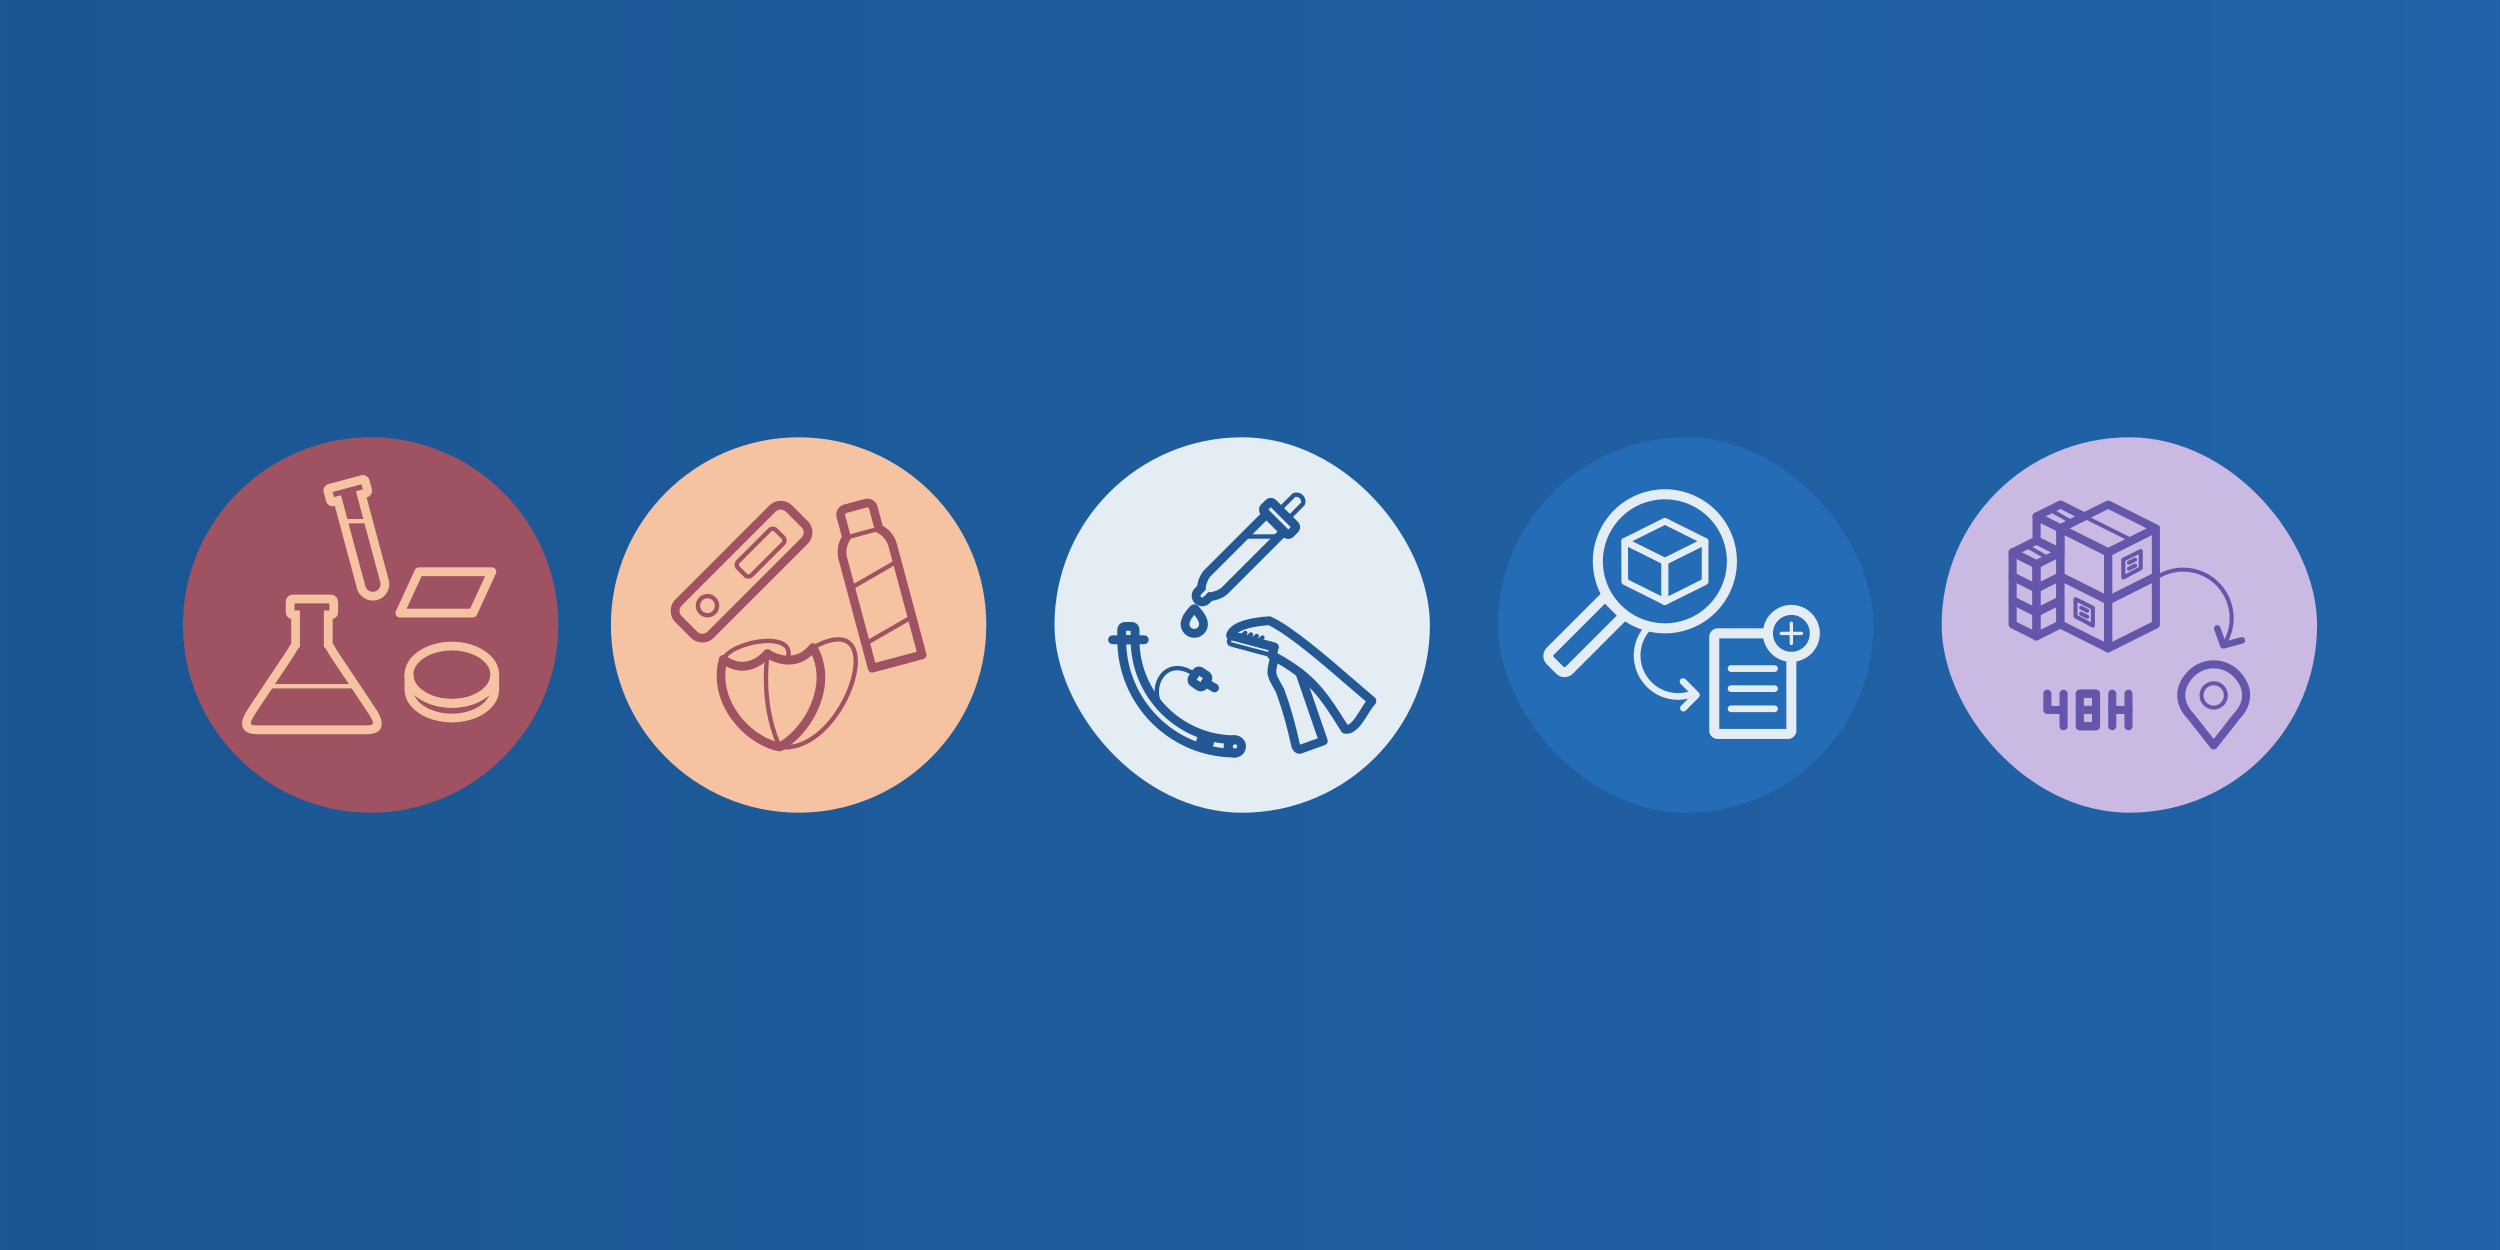 <?xml version="1.0" encoding="UTF-8"?>
<svg xmlns="http://www.w3.org/2000/svg" xmlns:xlink="http://www.w3.org/1999/xlink" xmlns:xodm="http://www.corel.com/coreldraw/odm/2003" xml:space="preserve" width="800px" height="400px" version="1.1" style="shape-rendering:geometricPrecision; text-rendering:geometricPrecision; image-rendering:optimizeQuality; fill-rule:evenodd; clip-rule:evenodd" viewBox="0 0 8000.01 4000.42">
 <rect x="0" y="0" width="8000.01" height="4000.42" fill="#333333" stroke="none"/>
 <defs>
  <style type="text/css">
   
    .fil3 {fill:#246CB6}
    .fil7 {fill:#9E5262}
    .fil1 {fill:#CABAE3}
    .fil5 {fill:#E4ECF4}
    .fil9 {fill:#F5C3A2}
    .fil6 {fill:#245895;fill-rule:nonzero}
    .fil2 {fill:#6457AB;fill-rule:nonzero}
    .fil10 {fill:#9E5262;fill-rule:nonzero}
    .fil4 {fill:#E4ECF4;fill-rule:nonzero}
    .fil8 {fill:#F5C3A2;fill-rule:nonzero}
    .fil0 {fill:url(#id0)}
   
  </style>
  <linearGradient id="id0" gradientUnits="userSpaceOnUse" x1="0" y1="2000.21" x2="8000.01" y2="2000.21">
   <stop offset="0" style="stop-opacity:1; stop-color:#1B5692"></stop>
   <stop offset="1" style="stop-opacity:1; stop-color:#2163A8"></stop>
  </linearGradient>
 </defs>
 <g id="Plan_x0020_1">
  <rect class="fil0" width="8000.01" height="4000.42"></rect>
  <g id="_1438681505024">
   <g>
    <rect class="fil1" x="6213.56" y="1399.49" width="1201.44" height="1201.44" rx="1201.44" ry="1201.44"></rect>
    <path class="fil2" d="M7020.74 2284.3l63.4 80.58 63.41 -80.59c0.38,-0.48 0.78,-0.92 1.2,-1.33 17.61,-18.37 26.42,-38.33 26.42,-58.02 0,-19.82 -8.93,-39.91 -26.76,-58.38l-2.3 -2.29c-17.43,-16.83 -39.7,-25.25 -61.97,-25.25 -22.26,0 -44.53,8.42 -61.95,25.25l-2.3 2.29c-17.83,18.47 -26.76,38.56 -26.76,58.38 0,19.82 8.93,39.92 26.76,58.39l0.85 0.97zm53.36 109.48l-73.13 -92.96c-22.36,-23.39 -33.55,-49.5 -33.55,-75.88 0,-26.58 11.37,-52.91 34.08,-76.43l3.01 -3.01c22.4,-21.63 51.02,-32.45 79.63,-32.45 28.62,0 57.25,10.82 79.65,32.45l3 3.01c22.72,23.53 34.09,49.85 34.09,76.43 0,26.38 -11.19,52.49 -33.55,75.88l-73.08 92.89c-0.61,0.78 -1.32,1.5 -2.12,2.15 -5.55,4.45 -13.63,3.52 -18.03,-2.08z"></path>
    <path class="fil2" d="M7084.15 2193.11c-8.98,0 -17.1,3.63 -22.96,9.48 -5.87,5.9 -9.5,14.01 -9.5,22.98 0,8.97 3.63,17.08 9.5,22.96 5.88,5.87 14,9.5 22.96,9.5 8.96,0 17.08,-3.63 22.95,-9.5 5.87,-5.88 9.51,-13.99 9.51,-22.96 0,-8.96 -3.64,-17.08 -9.51,-22.95 -5.87,-5.87 -13.99,-9.51 -22.95,-9.51zm-32.12 0.34c8.23,-8.23 19.6,-13.32 32.12,-13.32 12.54,0 23.91,5.09 32.13,13.31 8.23,8.22 13.31,19.59 13.31,32.13 0,12.55 -5.08,23.91 -13.31,32.13 -8.22,8.22 -19.59,13.32 -32.13,13.32 -12.54,0 -23.92,-5.1 -32.13,-13.32 -8.22,-8.21 -13.32,-19.58 -13.32,-32.13 0,-12.54 5.1,-23.91 13.33,-32.12z"></path>
    <path class="fil2" d="M6707.59 2233.13c7.16,0 12.96,-5.81 12.96,-12.97 -0.01,-7.16 -5.82,-12.97 -12.98,-12.97l-51.93 0c-7.16,0.01 -12.97,5.82 -12.96,12.98l0 51.94c0,7.16 5.82,12.97 12.97,12.97l38.96 0 0 25.98 -38.97 0.01c-7.16,0 -12.96,5.81 -12.96,12.97 0,7.16 5.82,12.97 12.97,12.97l51.94 0c7.16,-0.01 12.96,-5.82 12.96,-12.98l0 -51.93c-0.01,-7.16 -5.82,-12.97 -12.98,-12.97l-38.96 0.01 0 -26.01 38.98 0z"></path>
    <path class="fil2" d="M6746.56 2220.16c0,-7.16 5.81,-12.97 12.97,-12.96 7.16,0.01 12.97,5.81 12.96,12.98l0 103.86c0,7.16 -5.81,12.97 -12.97,12.97 -7.16,-0.01 -12.97,-5.82 -12.96,-12.98l0 -103.87z"></path>
    <path class="fil2" d="M6798.49 2220.16c0.01,-7.16 5.82,-12.97 12.98,-12.97 7.16,0.01 12.97,5.82 12.96,12.98l0 103.87c0,7.16 -5.81,12.97 -12.97,12.97 -7.16,-0.01 -12.97,-5.82 -12.97,-12.98l0 -103.87z"></path>
    <path class="fil2" d="M6759.52 2285.08c-7.16,-0.01 -12.97,-5.83 -12.96,-12.98 0,-7.16 5.81,-12.97 12.97,-12.96l51.94 0c7.16,0 12.97,5.81 12.96,12.97 0,7.16 -5.82,12.97 -12.98,12.97l-51.93 0z"></path>
    <path class="fil2" d="M6503.97 1967.84l-50.33 -25.17 0 47.83 50.33 25.17 0 -47.83zm-57.53 -57.68l75.2 37.6c4.86,1.89 8.3,6.6 8.3,12.12l0 76.74 -0.05 0c0,1.94 -0.44,3.92 -1.37,5.78 -3.19,6.39 -10.96,8.97 -17.34,5.78l-75.21 -37.6c-4.85,-1.88 -8.3,-6.6 -8.3,-12.11l0 -76.74 0.06 0c0,-1.95 0.43,-3.93 1.36,-5.79 3.19,-6.38 10.96,-8.97 17.35,-5.78z"></path>
    <path class="fil2" d="M6512.27 1947.76l75.21 -37.6c6.38,-3.19 14.15,-0.6 17.34,5.78 0.93,1.86 1.38,3.84 1.37,5.79l-0.2 76.74c0,5.19 -3.06,9.67 -7.47,11.73l-75.78 37.98c-6.38,3.19 -14.15,0.61 -17.34,-5.78 -0.93,-1.86 -1.37,-3.84 -1.37,-5.78l-0.06 0 0 -76.74c0,-5.52 3.45,-10.23 8.3,-12.12zm68 -5.08l-50.33 25.16 0 47.8 50.21 -25.16 0.12 -47.8z"></path>
    <path class="fil2" d="M6503.97 1891.33l-50.33 -25.16 0 47.83 50.33 25.16 0 -47.83zm-57.53 -57.67l75.2 37.6c4.86,1.88 8.3,6.6 8.3,12.11l0 76.74 -0.05 0c0,1.95 -0.44,3.93 -1.37,5.78 -3.19,6.39 -10.96,8.98 -17.34,5.79l-75.21 -37.6c-4.85,-1.88 -8.3,-6.6 -8.3,-12.12l0 -76.74 0.06 0c0,-1.94 0.43,-3.92 1.36,-5.78 3.19,-6.39 10.96,-8.97 17.35,-5.78z"></path>
    <path class="fil2" d="M6512.27 1871.26l75.21 -37.6c6.38,-3.19 14.15,-0.61 17.34,5.78 0.93,1.86 1.38,3.84 1.37,5.78l-0.2 76.74c0,5.19 -3.06,9.67 -7.47,11.73l-75.78 37.99c-6.38,3.19 -14.15,0.6 -17.34,-5.79 -0.93,-1.85 -1.37,-3.83 -1.37,-5.78l-0.06 0 0 -76.74c0,-5.51 3.45,-10.23 8.3,-12.11zm68 -5.09l-50.33 25.16 0 47.81 50.21 -25.17 0.12 -47.8z"></path>
    <path class="fil2" d="M6741.56 1909l151.88 -75.94c6.39,-3.19 14.16,-0.61 17.35,5.78 0.92,1.86 1.37,3.84 1.36,5.78l0.06 0 0 153.86c0,5.52 -3.45,10.23 -8.3,12.11l-151.89 75.95c-6.38,3.19 -14.15,0.6 -17.34,-5.78 -0.93,-1.86 -1.37,-3.84 -1.37,-5.79l-0.05 0 0 -153.86c0,-5.51 3.44,-10.23 8.3,-12.11zm144.68 -43.43l-127.01 63.51 0 124.94 127.01 -63.5 0 -124.95z"></path>
    <path class="fil2" d="M6733.26 1929.08l-127.01 -63.51 0.33 124.92 126.68 63.51 0 -124.92zm-134.22 -96.02l151.89 75.94c4.85,1.88 8.3,6.6 8.3,12.11l0 153.86 -0.06 0c0.01,1.95 -0.44,3.93 -1.36,5.79 -3.2,6.38 -10.96,8.97 -17.35,5.78l-152.26 -76.33c-4.41,-2.06 -7.47,-6.54 -7.47,-11.73l-0.41 -153.86c0,-1.94 0.45,-3.92 1.38,-5.78 3.19,-6.39 10.96,-8.97 17.34,-5.78z"></path>
    <path class="fil2" d="M6741.56 1755.61l151.88 -75.94c6.39,-3.19 14.16,-0.61 17.35,5.78 0.92,1.86 1.37,3.83 1.36,5.78l0.06 0 0 153.87c0,5.51 -3.45,10.23 -8.3,12.11l-151.89 75.94c-6.38,3.19 -14.15,0.61 -17.34,-5.78 -0.93,-1.86 -1.37,-3.84 -1.37,-5.78l-0.05 0 0 -153.86c0,-5.52 3.44,-10.24 8.3,-12.12zm144.68 -43.43l-127.01 63.51 0 124.95 127.01 -63.51 0 -124.95z"></path>
    <path class="fil2" d="M6733.26 1775.69l-127.01 -63.51 0.33 124.93 126.68 63.5 0 -124.92zm-134.22 -96.02l151.89 75.94c4.85,1.88 8.3,6.6 8.3,12.12l0 153.86 -0.06 0c0.01,1.94 -0.44,3.92 -1.36,5.78 -3.2,6.39 -10.96,8.97 -17.35,5.78l-152.26 -76.33c-4.41,-2.06 -7.47,-6.53 -7.47,-11.72l-0.41 -153.87c0,-1.95 0.45,-3.92 1.38,-5.78 3.19,-6.39 10.96,-8.97 17.34,-5.78z"></path>
    <path class="fil2" d="M6870.31 1691.23l-124.07 -62.03 -124.07 62.03 124.07 62.04 124.07 -62.04zm-118.29 -88.05l152.99 76.49c2.41,1.21 4.48,3.18 5.78,5.78 3.19,6.39 0.6,14.16 -5.78,17.35l-152.95 76.48c-3.55,1.76 -7.82,1.9 -11.6,0.01l-152.98 -76.49c-2.42,-1.21 -4.48,-3.18 -5.78,-5.78 -3.2,-6.39 -0.61,-14.16 5.78,-17.35l152.95 -76.48c3.54,-1.76 7.81,-1.9 11.59,-0.01z"></path>
    <polygon class="fil2" points="6819.84,1735.26 6666.86,1658.77 6672.64,1647.21 6825.62,1723.7 "></polygon>
    <path class="fil2" d="M6503.97 1814l-50.33 -25.17 0 47.83 50.33 25.16 0 -47.82zm-57.53 -57.68l75.2 37.6c4.86,1.88 8.3,6.6 8.3,12.11l0 76.74 -0.05 0c0,1.95 -0.44,3.93 -1.37,5.79 -3.19,6.38 -10.96,8.97 -17.34,5.78l-75.21 -37.6c-4.85,-1.89 -8.3,-6.6 -8.3,-12.12l0 -76.74 0.06 0c0,-1.94 0.43,-3.92 1.36,-5.78 3.19,-6.38 10.96,-8.97 17.35,-5.78z"></path>
    <path class="fil2" d="M6512.27 1793.92l75.21 -37.6c6.38,-3.19 14.15,-0.6 17.34,5.78 0.93,1.86 1.38,3.84 1.37,5.78l-0.2 76.75c0,5.19 -3.06,9.67 -7.47,11.73l-75.78 37.98c-6.38,3.19 -14.15,0.6 -17.34,-5.78 -0.93,-1.86 -1.37,-3.84 -1.37,-5.79l-0.06 0 0 -76.74c0,-5.51 3.45,-10.23 8.3,-12.11zm68 -5.09l-50.33 25.17 0 47.8 50.21 -25.16 0.12 -47.81z"></path>
    <path class="fil2" d="M6580.68 1698.93l-50.33 -25.16 0 47.83 50.33 25.16 0 -47.83zm-57.53 -57.68l75.2 37.61c4.86,1.88 8.3,6.59 8.3,12.11l0 76.74 -0.05 0c0,1.95 -0.44,3.92 -1.36,5.78 -3.2,6.39 -10.97,8.98 -17.35,5.79l-75.21 -37.61c-4.85,-1.88 -8.3,-6.59 -8.3,-12.11l0 -76.74 0.06 0c0,-1.95 0.43,-3.93 1.36,-5.78 3.19,-6.39 10.96,-8.98 17.35,-5.79z"></path>
    <path class="fil2" d="M6511.59 1641.25l76.3 -38.15c3.78,-1.89 8.05,-1.75 11.56,0l76.3 38.15c6.39,3.19 8.98,10.96 5.79,17.35 -1.3,2.6 -3.37,4.58 -5.79,5.78l-76.3 38.15c-3.78,1.9 -8.05,1.76 -11.56,0l-76.3 -38.15c-6.39,-3.19 -8.98,-10.96 -5.79,-17.34 1.3,-2.61 3.37,-4.58 5.79,-5.79zm82.08 -12.13l-47.39 23.7 47.39 23.69 47.39 -23.69 -47.39 -23.7z"></path>
    <polygon class="fil2" points="6563.65,1625.66 6635.01,1666.27 6628.62,1677.52 6557.25,1636.91 "></polygon>
    <path class="fil2" d="M6829.71 1804.37c3.19,-1.59 7.08,-0.3 8.67,2.89 1.6,3.2 0.3,7.08 -2.89,8.68l-19.74 9.87c-3.19,1.59 -7.08,0.3 -8.67,-2.9 -1.59,-3.19 -0.3,-7.08 2.89,-8.67l19.74 -9.87z"></path>
    <path class="fil2" d="M6829.71 1785.19c3.19,-1.59 7.08,-0.29 8.67,2.9 1.6,3.19 0.3,7.07 -2.89,8.67l-19.74 9.87c-3.19,1.6 -7.08,0.3 -8.67,-2.89 -1.59,-3.19 -0.3,-7.08 2.89,-8.67l19.74 -9.88z"></path>
    <path class="fil2" d="M6792.53 1785.19l55.15 -27.57c3.2,-1.6 7.08,-0.3 8.68,2.89 0.46,0.93 0.69,1.92 0.69,2.89l0.02 55.17c0,2.69 -1.64,5 -3.97,5.98l-55.17 29.5c-3.15,1.68 -7.07,0.49 -8.75,-2.66 -0.52,-0.97 -0.76,-2.02 -0.76,-3.04l-0.03 -57.1c0,-2.76 1.72,-5.11 4.14,-6.06zm51.56 -11.31l-42.71 21.35 0 42.31 42.71 -22.83 0 -40.83z"></path>
    <path class="fil2" d="M6656.99 1969.86c-3.19,-1.59 -4.48,-5.48 -2.89,-8.67 1.59,-3.19 5.48,-4.48 8.67,-2.89l19.74 9.86c3.19,1.6 4.49,5.49 2.89,8.68 -1.59,3.19 -5.48,4.49 -8.67,2.89l-19.74 -9.87z"></path>
    <path class="fil2" d="M6656.99 1950.69c-3.19,-1.6 -4.48,-5.49 -2.89,-8.68 1.59,-3.19 5.48,-4.48 8.67,-2.89l19.74 9.87c3.19,1.59 4.49,5.48 2.89,8.67 -1.59,3.19 -5.48,4.49 -8.67,2.89l-19.74 -9.86z"></path>
    <path class="fil2" d="M6691.11 1949.15l-42.71 -21.35 0 40.83 42.71 22.84 0 -42.32zm-46.31 -37.6l55.15 27.57c2.42,0.94 4.14,3.3 4.14,6.05l0 57.1c-0.03,1.03 -0.27,2.07 -0.79,3.04 -1.68,3.15 -5.59,4.34 -8.75,2.66l-55.17 -29.49c-2.33,-0.99 -3.97,-3.3 -3.97,-5.99l0 -55.16c0.03,-0.98 0.25,-1.97 0.71,-2.89 1.6,-3.19 5.49,-4.49 8.68,-2.89z"></path>
    <path class="fil2" d="M6434.89 1756.31l76.3 -38.15c3.78,-1.89 8.05,-1.75 11.56,0l76.3 38.15c6.39,3.19 8.98,10.96 5.78,17.35 -1.29,2.6 -3.36,4.57 -5.78,5.78l-76.3 38.15c-3.78,1.89 -8.05,1.75 -11.56,0l-76.3 -38.15c-6.39,-3.19 -8.98,-10.96 -5.78,-17.35 1.29,-2.6 3.36,-4.57 5.78,-5.78zm82.08 -12.13l-47.39 23.69 47.39 23.7 47.39 -23.7 -47.39 -23.69z"></path>
    <polygon class="fil2" points="6486.95,1740.71 6558.32,1781.32 6551.93,1792.58 6480.56,1751.96 "></polygon>
    <path class="fil2" d="M7171.34 2039.15c5.66,-1.51 11.48,1.85 12.99,7.52 1.51,5.65 -1.85,11.48 -7.52,12.99l-58.99 15.89c-5.55,1.47 -11.24,-1.72 -12.9,-7.17l-19.52 -53.55c-1.99,-5.51 0.85,-11.59 6.36,-13.58 5.5,-1.99 11.58,0.85 13.57,6.35l16.37 44.91 49.64 -13.36z"></path>
    <path class="fil2" d="M7120.46 2068.92c-2,2.96 -6.04,3.75 -9.01,1.75 -2.96,-2.01 -3.75,-6.04 -1.75,-9.01 15.94,-23.62 24.44,-50.73 25.39,-78.07 0.95,-27.21 -5.54,-54.68 -19.58,-79.21l-0.56 -0.97c-20.57,-35.34 -53.51,-59.09 -90.18,-68.91 -36.66,-9.82 -77.05,-5.73 -112.55,14.58 -2.53,1.78 -6.05,1.53 -8.31,-0.73 -2.53,-2.53 -2.53,-6.64 0,-9.18 0.42,-0.38 0.87,-0.73 1.37,-1.02 38.73,-22.35 82.84,-26.9 122.84,-16.18 39.96,10.7 75.85,36.66 98.22,75.3l0.09 0.16c15.47,26.8 22.63,56.83 21.6,86.57 -1.04,29.78 -10.27,59.27 -27.57,84.92z"></path>
    <path class="fil2" d="M6538.8 2220.16c0,-7.16 5.82,-12.97 12.97,-12.96 7.16,0 12.97,5.82 12.97,12.97l0 38.96 25.99 0.01 0 -38.98c0.01,-7.16 5.82,-12.97 12.97,-12.97 7.17,0.01 12.97,5.82 12.97,12.98l0 103.87c-0.01,7.16 -5.82,12.97 -12.98,12.96 -7.16,0 -12.96,-5.82 -12.96,-12.97l0 -38.96 -38.97 0.01c-7.16,-0.01 -12.96,-5.83 -12.96,-12.98l0 -51.94z"></path>
    <path class="fil2" d="M6707.59 2311.07c7.16,0 12.96,5.81 12.96,12.97 -0.01,7.16 -5.82,12.97 -12.98,12.97l-51.93 0c-7.16,-0.01 -12.97,-5.82 -12.96,-12.98l0 -51.94c0,-7.16 5.82,-12.97 12.97,-12.97l38.96 0 0 -25.98 -38.97 -0.01c-7.16,0 -12.96,-5.81 -12.96,-12.97 0,-7.16 5.82,-12.97 12.97,-12.97l51.94 0c7.16,0.01 12.96,5.82 12.96,12.98l0 51.93c-0.01,7.16 -5.82,12.97 -12.98,12.97l-38.96 -0.01 0 26.01 38.98 0z"></path>
   </g>
   <g>
    <rect class="fil3" x="4793.92" y="1399.49" width="1201.44" height="1201.44" rx="1201.44" ry="1201.44"></rect>
    <path class="fil4" d="M5409.36 2211.64c5.59,-1.92 11.7,1.06 13.62,6.66 1.92,5.6 -1.07,11.7 -6.66,13.62 -25.63,8.82 -52.68,9.95 -78.11,4.08 -25.47,-5.88 -49.3,-18.75 -68.46,-37.93 -27.72,-27.71 -41.59,-64.04 -41.59,-100.37 0,-36.32 13.87,-72.65 41.58,-100.37 4.19,-4.19 10.98,-4.19 15.17,0 4.19,4.19 4.19,10.98 0,15.17 -23.53,23.52 -35.29,54.37 -35.29,85.2 0,30.84 11.77,61.68 35.29,85.21 16.3,16.3 36.52,27.24 58.07,32.22 21.59,4.98 44.58,4.01 66.38,-3.49z"></path>
    <path class="fil4" d="M5394.58 2273.96c-4.17,4.18 -10.95,4.2 -15.13,0.04 -4.19,-4.17 -4.21,-10.94 -0.04,-15.13l34.43 -34.62 -35.59 -35.58c-4.19,-4.18 -4.19,-10.98 0,-15.17 4.19,-4.18 10.98,-4.18 15.17,0l43.13 43.12c4.14,4.19 4.16,10.95 0,15.13l-41.97 42.21z"></path>
    <path class="fil4" d="M5323.38 1786.72l128.32 -63.98c5.3,-2.63 11.73,-0.48 14.37,4.82 0.77,1.54 1.13,3.17 1.13,4.78l0 129.09c0,4.37 -2.6,8.13 -6.35,9.8l-128.32 63.98c-5.3,2.64 -11.74,0.48 -14.37,-4.82 -0.77,-1.54 -1.13,-3.17 -1.13,-4.77l-0.01 -129.1c0,-4.36 2.62,-8.12 6.36,-9.8zm122.37 -37.05l-107.27 53.48 0 105.14 107.27 -53.48 0 -105.14z"></path>
    <path class="fil4" d="M5317.02 1803.15l-107.27 -53.48 0.28 105.15 106.99 53.49 0 -105.16zm-113.22 -80.41l128.33 63.98c3.74,1.68 6.35,5.44 6.35,9.8l0 129.1 -0.05 0c0.01,1.6 -0.36,3.23 -1.13,4.77 -2.63,5.27 -9.05,7.41 -14.32,4.78l-128.11 -64.04c-3.66,-1.7 -6.19,-5.4 -6.19,-9.7l-0.34 -128.19c-0.16,-1.89 0.18,-3.85 1.08,-5.68 2.64,-5.3 9.08,-7.45 14.38,-4.82z"></path>
    <path class="fil4" d="M5432.45 1732.34l-104.7 -52.2 -104.7 52.2 104.7 52.2 104.7 -52.2zm-99.92 -73.78l128.72 64.18c2.02,1.01 3.74,2.65 4.82,4.82 2.64,5.3 0.48,11.74 -4.82,14.38l-128.7 64.17c-2.93,1.45 -6.45,1.56 -9.57,0.01l-128.73 -64.18c-2.02,-1.01 -3.74,-2.65 -4.82,-4.82 -2.64,-5.3 -0.48,-11.74 4.82,-14.38l128.71 -64.16c2.92,-1.46 6.44,-1.57 9.57,-0.02z"></path>
    <path class="fil4" d="M5519.4 1745.04l-0.07 -0.27c-14.23,-52.83 -48.46,-94.91 -92.32,-120.23 -43.97,-25.39 -97.66,-33.99 -150.63,-19.8 -52.93,14.18 -95.1,48.48 -120.5,92.46l-0.02 -0.02c-25.33,43.9 -33.93,97.47 -19.83,150.35l0.06 0.24c14.18,52.93 48.48,95.1 92.46,120.49 43.59,25.16 96.72,33.83 149.23,20.14l1.84 -0.91 1.57 0c51.99,-14.52 93.39,-48.47 118.42,-91.83 25.38,-43.97 33.98,-97.65 19.79,-150.62zm31.62 -6.12c15.65,60.73 5.52,122.2 -23.63,172.7 -29.3,50.75 -77.78,90.41 -138.59,107.1 -0.16,0.09 -3.56,0.95 -3.56,0.95 -60.77,15.66 -122.26,5.54 -172.78,-23.63 -51.09,-29.5 -90.94,-78.49 -107.41,-139.96 -16.47,-61.47 -6.45,-123.8 23.05,-174.91l0 -0.06c29.5,-51.09 78.49,-90.94 139.97,-107.41 61.46,-16.47 123.8,-6.45 174.9,23.05 51.14,29.53 91.01,78.53 107.48,139.98l0.57 2.19z"></path>
    <path class="fil4" d="M4972.46 2103.02l30.34 30.35c1.03,1.03 2.41,1.54 3.8,1.54l0 0.06c1.36,0 2.75,-0.52 3.82,-1.57l-0.03 -0.03 163.45 -163.46 -37.93 -37.93 -163.45 163.46c-1.03,1.02 -1.54,2.4 -1.54,3.79 0,1.39 0.51,2.77 1.54,3.79zm7.59 53.1l-30.34 -30.34c-7.32,-7.32 -10.98,-16.94 -10.98,-26.55 0,-9.61 3.66,-19.23 10.98,-26.55l186.2 -186.2 83.44 83.43 -186.21 186.21 -0.07 0c-7.26,7.27 -16.87,10.91 -26.47,10.91l0 0.07c-9.61,0 -19.23,-3.67 -26.55,-10.98z"></path>
    <path class="fil4" d="M5716.5 2102.12c0,-8.86 7.18,-16.03 16.03,-16.03 8.86,0 16.03,7.17 16.03,16.03l0.01 235.99 0.06 0c0,7.38 -3.02,14.09 -7.87,18.94l-0.03 -0.03c-4.88,4.87 -11.59,7.91 -18.91,7.91l-225.28 0c-7.39,0 -14.1,-3.02 -18.95,-7.87l0 -0.06c-4.85,-4.86 -7.87,-11.55 -7.87,-18.89l0 -300.36c0,-7.34 3.02,-14.04 7.87,-18.89l0 -0.06c4.85,-4.85 11.56,-7.87 18.95,-7.87l160.91 0c8.89,0 16.09,7.21 16.09,16.09 0,8.89 -7.2,16.09 -16.09,16.09l-155.54 0 0 289.64 214.61 0 -0.02 -230.63z"></path>
    <path class="fil4" d="M5539.45 2279.08c-5.9,0 -10.69,-4.79 -10.69,-10.68 0,-5.9 4.79,-10.69 10.69,-10.69l139.46 -0.01c5.9,0 10.68,4.78 10.68,10.68 0,5.9 -4.78,10.69 -10.68,10.69l-139.46 0.01z"></path>
    <path class="fil4" d="M5539.45 2214.71c-5.9,0 -10.69,-4.79 -10.69,-10.68 0,-5.9 4.79,-10.69 10.69,-10.69l139.46 0c5.9,0 10.68,4.78 10.68,10.68 0,5.9 -4.78,10.69 -10.68,10.69l-139.46 0z"></path>
    <path class="fil4" d="M5732.54 1968.04c-16.3,0 -31.05,6.6 -41.72,17.27l-0.06 0c-10.64,10.63 -17.22,25.38 -17.22,41.72 0,16.33 6.58,31.08 17.22,41.72l0.06 0c10.67,10.67 25.42,17.27 41.72,17.27 16.32,0 31.08,-6.59 41.75,-17.24 10.65,-10.67 17.24,-25.43 17.24,-41.75 0,-16.32 -6.59,-31.08 -17.24,-41.75 -10.67,-10.65 -25.43,-17.24 -41.75,-17.24zm-64.44 -5.45l-0.03 -0.03c16.5,-16.5 39.3,-26.71 64.47,-26.71 25.13,0 47.91,10.21 64.41,26.71l0.06 0.06c16.5,16.5 26.71,39.28 26.71,64.41 0,25.13 -10.21,47.91 -26.71,64.41l-0.06 0.06c-16.5,16.5 -39.28,26.7 -64.41,26.7 -25.17,0 -47.97,-10.2 -64.47,-26.71l0.03 -0.03c-16.52,-16.53 -26.74,-39.31 -26.74,-64.43 0,-25.12 10.22,-47.9 26.74,-64.44z"></path>
    <path class="fil4" d="M5727.17 1994.84c0,-2.95 2.4,-5.36 5.36,-5.36 2.97,0 5.37,2.41 5.37,5.36l0 64.37c0,2.96 -2.4,5.36 -5.37,5.36 -2.96,0 -5.36,-2.4 -5.36,-5.36l0 -64.37z"></path>
    <path class="fil4" d="M5764.72 2021.66c2.96,0 5.36,2.41 5.36,5.37 0,2.96 -2.4,5.36 -5.36,5.36l-64.37 0c-2.96,0 -5.36,-2.4 -5.36,-5.36 0,-2.96 2.4,-5.37 5.36,-5.37l64.37 0z"></path>
    <path class="fil4" d="M5539.45 2150.34c-5.9,0 -10.69,-4.78 -10.69,-10.68 0,-5.9 4.79,-10.69 10.69,-10.69l139.46 0c5.9,0 10.68,4.78 10.68,10.68 0,5.9 -4.78,10.69 -10.68,10.69l-139.46 0z"></path>
   </g>
   <g>
    <rect class="fil5" x="3374.28" y="1399.49" width="1201.44" height="1201.44" rx="1201.44" ry="1201.44"></rect>
    <path class="fil6" d="M4083.63 1600.47l69.58 69.58c4.67,4.67 7.02,10.82 7.02,16.94 0,6.12 -2.35,12.28 -7.02,16.94l-13.91 13.92c-4.67,4.67 -10.82,7.01 -16.94,7.01 -6.12,0 -12.27,-2.34 -16.94,-7.01l-69.59 -69.58c-4.66,-4.67 -7,-10.83 -7,-16.94 0,-6.13 2.34,-12.28 7,-16.95l13.95 -13.89c4.64,-4.69 10.79,-7.03 16.91,-7.03 6.12,0 12.28,2.34 16.94,7.01zm46.62 86.55l-63.59 -63.59 -7.86 7.87 63.59 63.58 7.86 -7.86z"></path>
    <path class="fil6" d="M3842.79 1910.03l0.43 0.43c1.05,1.08 2.48,1.61 3.93,1.61 1.46,0 2.89,-0.53 3.95,-1.58 5.01,-4.44 10.23,-10.22 15.09,-15.07l5.57 -0.22c6.52,-0.25 13.93,-2.21 20.78,-5.03 7.2,-2.97 13.46,-6.78 17.11,-10.44l178.83 -178.82 -35.7 -35.7 -178.83 178.82c-3.66,3.66 -7.47,9.92 -10.44,17.12 -2.82,6.85 -4.78,14.25 -5.03,20.78l-0.22 5.62 -15.04 15.05c-1.06,1.06 -1.6,2.49 -1.6,3.93 0,1.25 0.39,2.5 1.17,3.5zm-19.52 20.41l-0.02 -0.06c-6.58,-6.6 -9.88,-15.24 -9.88,-23.85 0,-8.65 3.3,-17.32 9.88,-23.9l7.57 -7.57c1.02,-8.29 3.44,-16.83 6.65,-24.62 4.39,-10.64 10.42,-20.28 16.52,-26.38l198.79 -198.78 75.63 75.63 -198.79 198.79c-6.09,6.09 -15.73,12.11 -26.37,16.5 -7.81,3.22 -16.37,5.65 -24.68,6.66l-7.58 7.58c-6.58,6.57 -15.22,9.87 -23.84,9.87 -6.56,0 -13.15,-1.92 -18.82,-5.74l-0.9 0 -4.16 -4.13z"></path>
    <path class="fil6" d="M4104.26 1631.08l18.34 18.35 40.78 -40.79c0.43,-0.42 0.42,-2.7 -0.11,-5.73 -0.52,-2.92 -1.82,-6.02 -4.15,-8.34 -2.33,-2.34 -5.43,-3.64 -8.34,-4.15 -3.02,-0.54 -5.29,-0.55 -5.75,-0.13l-40.77 40.79zm13.35 33.32l-33.32 -33.31 50.77 -50.78c3.38,-3.34 10.72,-5.1 18.14,-3.79 5.46,0.96 11.32,3.48 15.9,8.06 4.59,4.59 7.09,10.44 8.07,15.9 1.31,7.44 -0.46,14.8 -3.8,18.15l-50.77 50.76 -4.99 -4.99z"></path>
    <path class="fil6" d="M3778.03 1997.43c0,-9.83 3.67,-19.9 8.98,-29.25 6.43,-11.32 15.41,-21.79 22.58,-28.97l0.06 -0.06c3.34,-3.32 7.7,-4.96 12.09,-4.94 4.39,0.02 8.75,1.68 12.03,4.96l0 0.05c7.18,7.19 16.16,17.65 22.58,28.96 5.3,9.35 8.97,19.42 8.97,29.25 0,11.94 -4.88,22.9 -12.8,30.85 -7.9,7.91 -18.79,12.84 -30.85,12.84 -12.06,0 -22.93,-4.93 -30.83,-12.84 -7.93,-7.95 -12.81,-18.9 -12.81,-30.85zm33.47 -15.35c-3.09,5.43 -5.22,10.85 -5.22,15.35 0,4.27 1.72,8.18 4.53,10.99 2.73,2.74 6.57,4.45 10.86,4.45 4.3,0 8.14,-1.71 10.88,-4.45 2.8,-2.81 4.53,-6.72 4.53,-10.99 0,-4.5 -2.14,-9.91 -5.22,-15.35 -2.88,-5.06 -6.5,-10 -10.18,-14.39 -3.68,4.39 -7.31,9.33 -10.18,14.39z"></path>
    <polygon class="fil6" points="4092.37,1724.05 3979.17,1724.05 3979.17,1709.92 4092.37,1709.92 "></polygon>
    <path class="fil6" d="M4059.3 2000.82c-31.52,2.1 -59.01,7.06 -79.03,14.61 -7.85,2.95 -14.35,6.14 -19.2,9.53l120.07 32.17c7.52,2.01 11.99,9.75 9.98,17.27l-4.23 15.77c122.76,66.6 161.23,127.79 224.41,228.33l0.74 1.17c13.77,-3.49 29.37,-28.62 42.54,-49.88 5.77,-9.31 11.17,-18.02 16.35,-24.8 -16.83,-14.11 -35.75,-30.49 -56.48,-48.42 -81.36,-70.4 -190.23,-164.61 -255.15,-195.75zm-88.96 -11.77c23.42,-8.81 55.07,-14.46 90.8,-16.58 2.23,-0.11 4.51,0.28 6.68,1.27 68.23,31.21 181.07,128.87 265.05,201.54 22.9,19.82 43.7,37.82 59.77,51.2l2.56 2.06c5.75,4.65 8.54,6.9 8.85,14.25 0.31,6.67 -1.93,9.2 -6.27,14.03l-2.7 3.09c-4.89,5.86 -10.5,14.9 -16.55,24.66 -19.49,31.44 -43,69.35 -76.87,63.02 -3.72,-0.71 -7.15,-2.89 -9.32,-6.35l-4.87 -7.74c-62.25,-99.04 -99.52,-158.34 -223.13,-223.43 -6.04,-2.85 -9.38,-9.7 -7.59,-16.39l3.47 -12.95 -126.13 -33.79c-7.39,-1.99 -11.87,-9.53 -10.04,-16.99 4.39,-17.74 21.14,-31.42 46.29,-40.9z"></path>
    <path class="fil6" d="M3939.52 2048.39c-7.52,-2.01 -11.99,-9.75 -9.98,-17.27 2.01,-7.52 9.75,-11.99 17.27,-9.98l134.33 35.99c7.52,2.01 11.99,9.75 9.98,17.27l-7.12 26.56c-2.01,7.52 -9.75,12 -17.27,9.99 -7.52,-2.01 -11.99,-9.75 -9.98,-17.27l3.47 -12.95 -120.7 -32.34z"></path>
    <path class="fil6" d="M4068.86 2075.75l-126.14 -33.8 -2.76 10.33c-0.19,0.71 -0.07,1.45 0.27,2.04l0.11 0.22c0.35,0.49 0.88,0.88 1.52,1.05l123.52 33.1 3.48 -12.94zm-129.3 -49.25l139.75 37.45c3.76,1 6,4.87 5,8.63l-7.12 26.57c-1.01,3.76 -4.88,5.99 -8.64,4.99l-130.33 -34.93c-4.25,-1.14 -7.7,-3.85 -9.88,-7.34l-0.31 -0.49c-2.15,-3.72 -2.89,-8.29 -1.7,-12.74l4.6 -17.15c1,-3.76 4.87,-6 8.63,-4.99z"></path>
    <path class="fil6" d="M3980 2040.52c-2.75,2.75 -7.23,2.75 -9.98,0 -2.75,-2.76 -2.75,-7.23 0,-9.99l9.93 -9.92c2.75,-2.76 7.23,-2.76 9.98,0 2.75,2.75 2.75,7.23 0,9.98l-9.93 9.93z"></path>
    <path class="fil6" d="M3998.28 2045.41c-2.75,2.76 -7.23,2.76 -9.99,0 -2.75,-2.75 -2.75,-7.23 0,-9.98l9.93 -9.93c2.75,-2.75 7.23,-2.75 9.98,0 2.76,2.76 2.76,7.23 0,9.99l-9.92 9.92z"></path>
    <path class="fil6" d="M4016.56 2050.28c-2.74,2.76 -7.21,2.77 -9.96,0.03 -2.75,-2.74 -2.76,-7.2 -0.03,-9.95l9.93 -9.93c2.73,-2.76 7.2,-2.77 9.95,-0.03 2.75,2.74 2.77,7.2 0.03,9.96l-9.92 9.92z"></path>
    <path class="fil6" d="M4034.83 2055.21c-2.75,2.75 -7.22,2.75 -9.98,0 -2.75,-2.76 -2.75,-7.23 0,-9.99l9.92 -9.92c2.76,-2.75 7.23,-2.75 9.99,0 2.75,2.76 2.75,7.23 0,9.98l-9.93 9.93z"></path>
    <path class="fil6" d="M4065.33 2098.67c1.79,-7.55 9.38,-12.22 16.94,-10.43 7.55,1.8 12.22,9.39 10.42,16.94l-0.62 2.6c-6.18,25.74 -9.03,37.65 -7.57,46.8 1.25,7.83 6.12,16.62 15.15,32.95l9.2 16.67c0.42,0.78 0.76,1.58 1.02,2.4 11.35,31.17 20.11,58.71 27.89,86.6 7.84,28.11 14.6,56.16 21.97,88.43l0.45 1.47 56.6 -20.33 -70.39 -204.32c-2.53,-7.37 1.4,-15.4 8.77,-17.93 7.37,-2.52 15.4,1.41 17.93,8.78l74.9 217.41 -0.05 0.02c2.5,7.26 -1.31,15.21 -8.56,17.8l-73.65 26.48c-0.83,0.35 -1.71,0.62 -2.63,0.82 -8.67,1.82 -15.6,-1.1 -20.9,-6.03 -5.54,-5.17 -8.8,-12.94 -9.94,-17.88 -7.37,-32.25 -14.07,-60.07 -21.64,-87.22 -7.51,-26.91 -16,-53.61 -27.04,-83.97l-8.53 -15.63c-10.62,-19.2 -16.34,-29.54 -18.35,-42.11 -2.34,-14.6 0.93,-28.24 8,-57.72l0.63 -2.6z"></path>
    <path class="fil6" d="M3951.52 2396.14l0.45 -0.01c7.77,-0.09 14.14,6.14 14.23,13.9l0 0.17 0.06 0c0,7.8 -6.33,14.13 -14.13,14.13l-1.52 -0.07c-50.71,-0.2 -99.02,-10.4 -143.04,-28.73 -45.92,-19.11 -87.24,-47.02 -121.82,-81.6 -34.73,-34.73 -62.74,-76.24 -81.86,-122.38 -18.43,-44.45 -28.6,-93.12 -28.6,-144.09 0,-7.8 6.32,-14.12 14.12,-14.12l1.26 0.06 41.48 0.02c7.77,0 14.07,6.3 14.07,14.07l0.05 0c0,41.54 8.23,81.08 23.12,117.05 15.45,37.34 38.17,71 66.39,99.23 28.11,28.1 61.63,50.76 98.84,66.23 35.92,14.94 75.26,23.25 116.45,23.39 7.76,0 14.06,6.3 14.06,14.06l0.06 0c0,7.81 -6.33,14.14 -14.12,14.14l-0.37 -0.01c-1.67,0.21 -3.18,0.99 -4.31,2.14 -1.26,1.3 -2.04,3.1 -2.04,5.11 0,2 0.77,3.81 2.03,5.09 1.28,1.32 3.04,2.16 4.97,2.21l0.17 0.01zm-133.13 -26.65c30.77,12.81 63.73,21.34 98.14,24.84 -0.28,-1.8 -0.43,-3.63 -0.43,-5.5 0,-3.14 0.41,-6.19 1.19,-9.1 -32.84,-3.39 -64.23,-11.53 -93.48,-23.69 -40.73,-16.94 -77.36,-41.67 -107.99,-72.3 -30.72,-30.72 -55.51,-67.52 -72.47,-108.49 -14.61,-35.31 -23.37,-73.63 -25.03,-113.71l-14.51 -0.01c1.67,42.12 10.81,82.28 26.11,119.2 17.67,42.63 43.6,81.04 75.8,113.23 32.04,32.05 70.26,57.89 112.67,75.53z"></path>
    <path class="fil6" d="M3603.53 2033.34l14.5 0 0 -14.56 -14.5 0 0 14.56zm17.93 28.24l-21.36 0c-6.83,0 -13.04,-2.79 -17.53,-7.28 -4.49,-4.49 -7.28,-10.69 -7.28,-17.53l0 -21.43c0,-6.83 2.79,-13.03 7.28,-17.53 4.49,-4.49 10.7,-7.27 17.53,-7.27l21.36 0c6.84,0 13.04,2.78 17.53,7.27 4.49,4.5 7.28,10.7 7.28,17.53l0 21.43c0,6.84 -2.79,13.04 -7.28,17.53 -4.49,4.49 -10.69,7.28 -17.53,7.28z"></path>
    <path class="fil6" d="M3560.03 2061.58c-7.79,0 -14.12,-6.32 -14.12,-14.12 0,-7.8 6.33,-14.12 14.12,-14.12l101.49 0c7.8,0 14.12,6.32 14.12,14.12 0,7.8 -6.32,14.12 -14.12,14.12l-101.49 0z"></path>
    <path class="fil6" d="M3951.6 2353.33c9.8,0 18.67,3.98 25.1,10.4 6.42,6.43 10.4,15.3 10.4,25.1 0,9.76 -3.98,18.62 -10.4,25.04l0 0.06c-6.43,6.42 -15.3,10.4 -25.1,10.4 -9.8,0 -18.68,-3.98 -25.1,-10.4 -6.42,-6.42 -10.4,-15.3 -10.4,-25.1 0,-9.8 3.98,-18.67 10.4,-25.1 6.48,-6.41 15.35,-10.4 25.1,-10.4zm5.13 30.37c-1.31,-1.3 -3.13,-2.12 -5.13,-2.12 -2.04,0 -3.86,0.79 -5.13,2.07l0 0.05c-1.31,1.31 -2.12,3.13 -2.12,5.13 0,2 0.81,3.83 2.12,5.13 1.3,1.31 3.13,2.12 5.13,2.12 2,0 3.82,-0.81 5.13,-2.12 1.32,-1.28 2.12,-3.11 2.12,-5.13 0,-2 -0.82,-3.82 -2.12,-5.13z"></path>
    <polygon class="fil6" points="3888.9,2361.78 3877.85,2403.03 3823.36,2388.47 3834.41,2347.21 "></polygon>
    <path class="fil6" d="M3821.63 2149c3.3,2.05 4.31,6.4 2.26,9.7 -2.05,3.31 -6.41,4.32 -9.71,2.26 -27.23,-17 -50.24,-18.89 -67.65,-11.76 -9.57,3.92 -17.57,10.6 -23.7,18.99 -6.23,8.54 -10.56,18.86 -12.67,29.88 -4.64,24.09 1.3,51.36 20.63,70.69 2.76,2.75 2.76,7.23 0,9.98 -2.75,2.76 -7.22,2.76 -9.98,0 -22.9,-22.89 -29.95,-55.01 -24.51,-83.32 2.5,-13.02 7.68,-25.3 15.17,-35.55 7.61,-10.41 17.62,-18.73 29.71,-23.69 21.37,-8.75 48.87,-6.9 80.45,12.82z"></path>
    <path class="fil6" d="M3829.5 2174.98l12.13 8.06 8.09 -12.18 -12.13 -8.06 -8.09 12.18zm-1.93 32.55l-16.48 -10.95c-5.68,-3.78 -9.31,-9.54 -10.56,-15.78 -1.25,-6.22 -0.15,-12.91 3.6,-18.56l11.86 -17.85c3.77,-5.67 9.54,-9.31 15.78,-10.56 6.22,-1.25 12.91,-0.15 18.56,3.61l17.8 11.82c5.68,3.78 9.3,9.54 10.56,15.78 1.25,6.22 0.15,12.92 -3.6,18.56l-12.74 19.16 -0.27 0.27c-3.74,4.78 -8.99,7.85 -14.63,8.98 -6.21,1.25 -12.91,0.15 -18.56,-3.6l-1.32 -0.88z"></path>
    <path class="fil6" d="M3850.35 2196.94c-6.74,-3.9 -9.03,-12.52 -5.13,-19.26 3.89,-6.73 12.52,-9.03 19.25,-5.13l29.07 16.79c6.73,3.9 9.03,12.52 5.13,19.25 -3.9,6.73 -12.52,9.03 -19.25,5.13l-29.07 -16.78z"></path>
   </g>
   <g>
    <g>
     <path class="fil7" d="M1185.72 1399.49l0.01 0c330.39,0 600.71,270.32 600.71,600.72l0 0c0,330.4 -270.32,600.72 -600.71,600.72l-0.01 0c-330.39,0 -600.71,-270.32 -600.71,-600.72l0 0c0,-330.4 270.32,-600.72 600.71,-600.72z"></path>
     <g>
      <path class="fil8" d="M1064.15 2059.16c3.34,4.43 6.11,9.34 8.98,14.42l0.05 0c2.01,3.57 4.08,7.24 6,10.11l0.05 0 120.16 180.24 -0.04 0.02c9.22,13.83 20.36,31.79 21.61,48 1.64,21.43 -9.51,37.7 -48.75,37.7l-348.8 0c-36.95,0 -49.06,-14.6 -49.06,-34.5 0,-18.43 13.99,-39.35 24.15,-54.56l1.32 -1.97 -0.04 -0.02 116.6 -174.91 0.05 0c1.93,-2.88 4,-6.55 6.01,-10.11l0.05 0c2.87,-5.08 5.63,-9.99 8.98,-14.42l0 -78.01c-4.12,-1 -7.82,-3.14 -10.74,-6.06 -4.14,-4.09 -6.7,-9.77 -6.7,-16.04l0 -33.26c0,-6.21 2.56,-11.89 6.67,-16.01l0.05 -0.06c4.13,-4.11 9.81,-6.67 16.01,-6.67l122.09 0c6.2,0 11.88,2.56 16.01,6.67l0.05 0.06c4.12,4.12 6.67,9.8 6.67,16.01l0 33.26c0,6.2 -2.55,11.89 -6.67,16.02l-0.05 0.05c-2.91,2.91 -6.61,5.03 -10.71,6.03l0 78.01zm-15.34 28.09c-2.95,-5.22 -5.76,-10.21 -8.81,-13.41l-3.89 -4.07 0 -116.02 17.44 0 0 -22.66 -111.48 0 0 22.66 17.44 0 0 116.03 -3.89 4.07c-3.05,3.19 -5.87,8.18 -8.81,13.39l0.05 0.03c-2.12,3.75 -4.3,7.62 -7.19,11.95l0.04 0.03 -116.6 174.9 -0.06 0 -1.33 2c-8.13,12.17 -19.33,28.93 -19.33,39 0,3.73 5.19,6.47 21.02,6.47l348.8 0c16.26,0 21.15,-3.28 20.82,-7.59 -0.73,-9.54 -9.58,-23.55 -16.92,-34.55l-0.05 0 -120.15 -180.23 0.03 -0.03c-2.88,-4.32 -5.06,-8.19 -7.18,-11.95l0.05 -0.02z"></path>
      <polygon class="fil8" points="858.29,2189.11 1137.33,2189.11 1137.33,2203.12 858.29,2203.12 "></polygon>
      <path class="fil8" d="M1052.73 1548.61l102.61 -27.49c5.74,-1.53 11.6,-0.58 16.43,2.2l0.05 0c4.8,2.77 8.57,7.39 10.12,13.17l7.63 28.46c1.53,5.73 0.57,11.6 -2.21,16.42l0 0.05c-2.78,4.81 -7.4,8.58 -13.17,10.12l-1.39 0.38 70.71 263.89c3.74,13.95 1.43,28.18 -5.31,39.86l0 0.05c-6.74,11.67 -17.92,20.79 -31.9,24.54l-2 0.49c-13.32,3.02 -26.77,0.62 -37.91,-5.81 -11.66,-6.79 -20.79,-17.96 -24.53,-31.91l-70.7 -263.88 -1.41 0.38c-5.74,1.53 -11.61,0.57 -16.43,-2.21l-0.05 0c-4.81,-2.77 -8.58,-7.39 -10.12,-13.16l-8.12 -30.29 0 -0.54c-0.75,-4.99 0.29,-9.95 2.7,-14.11 2.77,-4.8 7.39,-8.56 13.16,-10.11l1.84 -0.5zm20.32 23.55l-8.85 2.37 4.37 16.32 22.39 -5.99c25.97,96.98 51.38,194.32 78,291.1 1.78,6.48 6.01,11.66 11.4,14.77l0.05 0c5.46,3.15 12.12,4.23 18.65,2.48l0.15 -0.04c6.46,-1.77 11.65,-6.03 14.78,-11.47 3.16,-5.44 4.23,-12.1 2.47,-18.66l-77.95 -290.92 22.38 -6 -4.37 -16.33 -83.47 22.37z"></path>
      <polygon class="fil8" points="1100.08,1660.91 1177.31,1660.91 1177.31,1674.93 1100.08,1674.93 "></polygon>
      <path class="fil8" d="M1565.54 2177.54c1.18,-3.02 2.08,-6.03 2.65,-8.99 0.57,-2.95 0.87,-6.03 0.87,-9.22 0,-7.74 6.28,-14.02 14.02,-14.02 7.74,0 14.01,6.28 14.01,14.02l0 46.91c0,30.29 -17.76,57.29 -46.48,76.44l-1.01 0.6c-27,17.68 -63.71,28.58 -103.93,28.58 -40.73,0 -77.84,-11.16 -104.89,-29.18l-0.04 -0.04c-28.74,-19.11 -46.5,-46.11 -46.5,-76.4l0 -46.91c0,-7.74 6.27,-14.02 14.01,-14.02 7.75,0 14.02,6.28 14.02,14.02 0,3.19 0.3,6.27 0.87,9.21 0.55,2.85 1.4,5.75 2.52,8.65l0.35 0.86c0.54,1.34 1.14,2.66 1.77,3.94 2.45,5.3 6.54,10.7 10.41,15.12 10.68,11.85 26.1,21.82 44.65,28.84 18.43,6.98 39.87,10.96 62.83,10.96 22.96,0 44.4,-3.98 62.82,-10.96 18.62,-7.04 34.07,-17.06 44.76,-28.96 4.74,-5.44 8.26,-10.5 11.36,-17.16l0.93 -2.29zm-30.49 81.81c14.72,-9.81 25.5,-21.98 30.64,-35.36 -12.75,11.53 -28.89,21.15 -47.34,28.14 -21.56,8.16 -46.38,12.82 -72.68,12.82 -26.31,0 -51.12,-4.66 -72.68,-12.82 -18.45,-6.99 -34.6,-16.61 -47.35,-28.14 5.14,13.38 15.92,25.55 30.63,35.36 22.67,15.13 54.27,24.48 89.4,24.48 34.74,0 65.98,-9.11 88.56,-23.88l0.82 -0.6z"></path>
      <path class="fil8" d="M1445.67 2053.7c40.7,0 77.82,11.17 104.91,29.23l0.03 -0.04c28.72,19.15 46.48,46.14 46.48,76.44 0,30.29 -17.76,57.29 -46.48,76.43l-0.03 -0.03c-27.09,18.05 -64.21,29.22 -104.91,29.22 -40.73,0 -77.84,-11.16 -104.89,-29.19l-0.06 0c-28.72,-19.14 -46.48,-46.14 -46.48,-76.43 0,-30.3 17.76,-57.29 46.48,-76.44l0.06 0c27.05,-18.03 64.16,-29.19 104.89,-29.19zm89.38 52.46c-22.62,-15.09 -54.21,-24.42 -89.38,-24.42 -35.13,0 -66.73,9.35 -89.41,24.45 -20.99,14.03 -33.99,32.84 -33.99,53.14 0,20.29 13,39.11 34,53.11 22.67,15.13 54.27,24.47 89.4,24.47 35.17,0 66.76,-9.33 89.38,-24.42l0 -0.05c21.01,-14 34.01,-32.82 34.01,-53.11 0,-20.3 -13,-39.11 -34.01,-53.11l0 -0.06z"></path>
      <path class="fil8" d="M1300.95 1948.07l203.17 0 47.98 -104.32 -203.17 0 -47.98 104.32zm212.09 28.04l-233.91 0 0 -0.05c-1.94,0 -3.92,-0.4 -5.8,-1.27 -7.01,-3.2 -10.1,-11.49 -6.9,-18.5l60.37 -131.28c1.94,-5.42 7.13,-9.3 13.21,-9.3l233.91 0 0 0.05c1.94,0 3.92,0.4 5.8,1.27 7.01,3.2 10.1,11.49 6.9,18.5l-60.37 131.28c-1.94,5.42 -7.12,9.3 -13.21,9.3z"></path>
     </g>
    </g>
    <g>
     <g>
      <path class="fil9" d="M2555.36 1399.49l0 0c330.4,0 600.72,270.32 600.72,600.72l0 0c0,330.4 -270.32,600.72 -600.72,600.72l0 0c-330.39,0 -600.71,-270.32 -600.71,-600.72l0 0c0,-330.4 270.32,-600.72 600.71,-600.72z"></path>
     </g>
     <g>
      <path class="fil10" d="M2492.56 2375.9l0.48 -0.29c41.02,-24.08 80.53,-70.23 102.46,-124.09 20.05,-49.24 25.14,-104.76 2.65,-155.15 -54.07,50.59 -116.15,25.85 -140.15,13.02 -19.17,18.84 -69.99,57.96 -134.62,23.2 -9.45,56.25 8.7,110.01 39.98,152.89 32.09,44 77.68,76.43 121.44,88.5 2.56,0.7 5.15,1.34 7.76,1.92zm14.36 23.91l-5.5 3.12c-2.68,1.44 -5.84,2.02 -9.06,1.42 -4.82,-0.89 -9.78,-2.05 -14.82,-3.43 -49.52,-13.66 -100.78,-49.9 -136.51,-98.9 -35.98,-49.34 -56.53,-111.81 -44.33,-177.59 1.02,-5.54 2.31,-11.16 3.84,-16.86 0.38,-1.9 1.15,-3.75 2.34,-5.44 4.46,-6.28 13.13,-7.73 19.35,-3.23 66.67,48.27 117.19,-9.5 122.09,-15.41 4.34,-6.04 12.68,-7.57 18.87,-3.39 0.21,0.14 72.37,50.65 127.1,-15.97 1.07,-1.45 2.45,-2.73 4.09,-3.71 6.58,-3.93 15.09,-1.72 18.98,4.92l3.25 5.77c33.57,61.76 29.02,130.77 4.48,191.03 -24.23,59.51 -68.28,110.73 -114.17,137.67z"></path>
      <path class="fil10" d="M2598.09 2066.33c53.15,-29 90.4,-32.82 114.27,-20.38 24.51,12.75 34.41,41.73 32.7,78.03 -1.64,34.54 -13.84,76.11 -33.87,116.23 -43.86,87.83 -125.63,169.44 -217.24,157.33l1.81 -13.85c84.64,11.19 161.27,-66.38 202.89,-149.72 19.21,-38.48 30.9,-78.06 32.44,-110.65 1.46,-30.84 -6.15,-55.05 -25.18,-64.97 -19.85,-10.38 -52.62,-6.23 -101.14,20.25l-6.68 -12.27z"></path>
      <path class="fil10" d="M2462.45 2092.48c-6.34,56.71 -5.92,109.48 0.74,158.62 6.64,49.02 19.51,94.49 38.07,136.69l-12.81 5.64c-19.07,-43.33 -32.29,-90.06 -39.12,-140.47 -6.8,-50.3 -7.25,-104.21 -0.79,-162.01l13.91 1.53z"></path>
      <path class="fil10" d="M2307.74 2107.47c14.45,-32.74 80.78,-59.13 136.4,-62.9 15.55,-1.04 30.37,-0.38 43.09,2.36 13.41,2.88 24.64,8.09 32.29,16.03 11.41,11.86 14.64,28.96 5.09,52.26l-12.93 -5.31c7.11,-17.32 5.3,-29.43 -2.24,-37.26 -5.58,-5.8 -14.35,-9.73 -25.1,-12.04 -11.43,-2.45 -24.95,-3.04 -39.27,-2.07 -51.42,3.48 -112.1,26.41 -124.51,54.57l-12.82 -5.64z"></path>
      <path class="fil10" d="M2534.81 1617.87l49.6 49.6c10.06,10.06 15.1,23.3 15.1,36.53 0,13.22 -5.04,26.47 -15.1,36.53l-300.53 300.53c-10.06,10.06 -23.3,15.09 -36.53,15.09 -13.22,0 -26.47,-5.03 -36.53,-15.09l-49.6 -49.6c-10.06,-10.06 -15.09,-23.31 -15.09,-36.53 0,-13.23 5.03,-26.47 15.09,-36.53l300.53 -300.53c10.06,-10.06 23.31,-15.09 36.53,-15.09 13.23,0 26.47,5.03 36.53,15.09zm29.78 69.42l-49.59 -49.6c-4.59,-4.58 -10.65,-6.88 -16.72,-6.88 -6.06,0 -12.13,2.3 -16.71,6.88l-300.53 300.53c-4.58,4.58 -6.87,10.64 -6.87,16.71 0,6.07 2.29,12.13 6.87,16.71l49.6 49.6c4.58,4.58 10.65,6.88 16.71,6.88 6.07,0 12.13,-2.3 16.71,-6.88l300.53 -300.53c4.58,-4.58 6.88,-10.64 6.88,-16.71 0,-6.06 -2.3,-12.13 -6.88,-16.71z"></path>
      <path class="fil10" d="M2290.45 1911.81c7.37,7.39 11.05,17.02 11.05,26.63 0,9.61 -3.68,19.24 -11.02,26.59l-0.02 0.04c-7.38,7.35 -17.01,11.03 -26.62,11.03 -9.61,0 -19.23,-3.68 -26.58,-11.03l-0.05 -0.02c-7.35,-7.37 -11.02,-17 -11.02,-26.61 0,-9.61 3.67,-19.24 11.02,-26.59l0.02 -0.04c7.38,-7.35 17,-11.03 26.62,-11.03 9.6,0 19.23,3.68 26.6,11.03zm-9.87 9.91c-4.63,-4.61 -10.68,-6.92 -16.73,-6.92 -6.06,0 -12.12,2.31 -16.73,6.91 -4.61,4.62 -6.92,10.68 -6.92,16.73 0,6.05 2.31,12.11 6.91,16.72 4.62,4.61 10.68,6.92 16.73,6.92 6.06,0 12.11,-2.31 16.72,-6.91 4.61,-4.62 6.92,-10.68 6.92,-16.73 0,-6.05 -2.31,-12.11 -6.9,-16.72z"></path>
      <path class="fil10" d="M2487.51 1691.25l23.52 23.52c4.09,4.1 6.14,9.49 6.14,14.87 0,5.38 -2.05,10.77 -6.14,14.86l-101.34 101.34c-4.12,4.09 -9.5,6.14 -14.86,6.14 -5.38,0 -10.77,-2.05 -14.86,-6.14l-23.52 -23.52c-4.1,-4.1 -6.15,-9.49 -6.15,-14.86 0,-5.37 2.05,-10.75 6.14,-14.84l101.34 -101.37c4.09,-4.09 9.48,-6.14 14.86,-6.14 5.38,0 10.78,2.05 14.87,6.14zm13.61 33.43l-23.52 -23.52c-1.35,-1.35 -3.16,-2.03 -4.96,-2.03 -1.8,0 -3.6,0.68 -4.95,2.03l-101.34 101.34c-1.35,1.34 -2.03,3.15 -2.03,4.96 0,1.79 0.68,3.59 2.03,4.95l23.52 23.52c1.36,1.35 3.16,2.03 4.96,2.03 1.81,0 3.62,-0.67 4.96,-2.01l101.33 -101.35c1.35,-1.36 2.03,-3.16 2.03,-4.96 0,-1.8 -0.68,-3.61 -2.03,-4.96z"></path>
      <path class="fil10" d="M2870.21 1741.61l93.91 350.46c1.99,7.47 -2.45,15.15 -9.91,17.15l-159.58 42.75c-7.47,2 -15.15,-2.44 -17.14,-9.91l-93.91 -350.46c-3.72,-13.89 -4.21,-27.91 -1.93,-41.23 1.98,-11.62 6.09,-22.72 12,-32.75l-16.61 -62.01c-2.33,-8.84 -0.84,-17.86 3.43,-25.26l0.02 -0.04c4.27,-7.45 11.4,-13.26 20.31,-15.65l66.03 -17.69c8.92,-2.39 18.01,-0.91 25.46,3.4 7.43,4.29 13.25,11.42 15.63,20.34l16.58 61.89c10.12,5.73 19.2,13.28 26.72,22.34 8.68,10.45 15.28,22.84 18.99,36.67zm63.24 344.18l-90.29 -336.95c-2.66,-9.93 -7.32,-18.73 -13.4,-26.05 -6.17,-7.43 -13.85,-13.45 -22.41,-17.7 -3.95,-1.59 -7.13,-4.95 -8.32,-9.38l-18.16 -67.77c-0.39,-1.47 -1.36,-2.65 -2.6,-3.37 -1.22,-0.71 -2.73,-0.94 -4.2,-0.55l-66.42 17.81c-1.29,0.45 -2.33,1.36 -2.98,2.49 -0.65,1.1 -0.9,2.44 -0.64,3.8l18.25 68.18c1,3.8 0.42,8 -1.97,11.5 -5.56,8.13 -9.38,17.44 -11.06,27.28 -1.62,9.45 -1.26,19.41 1.38,29.29l90.28 336.93 132.54 -35.51z"></path>
      <polygon class="fil10" points="2766.44,2053.77 2917.53,1966.53 2924.54,1978.63 2773.45,2065.86 "></polygon>
      <polygon class="fil10" points="2718.81,1876 2869.89,1788.77 2876.9,1800.86 2725.81,1888.09 "></polygon>
      <polygon class="fil10" points="2706.95,1713.15 2810.75,1685.34 2814.37,1698.86 2710.56,1726.68 "></polygon>
     </g>
    </g>
   </g>
  </g>
 </g>
</svg>
